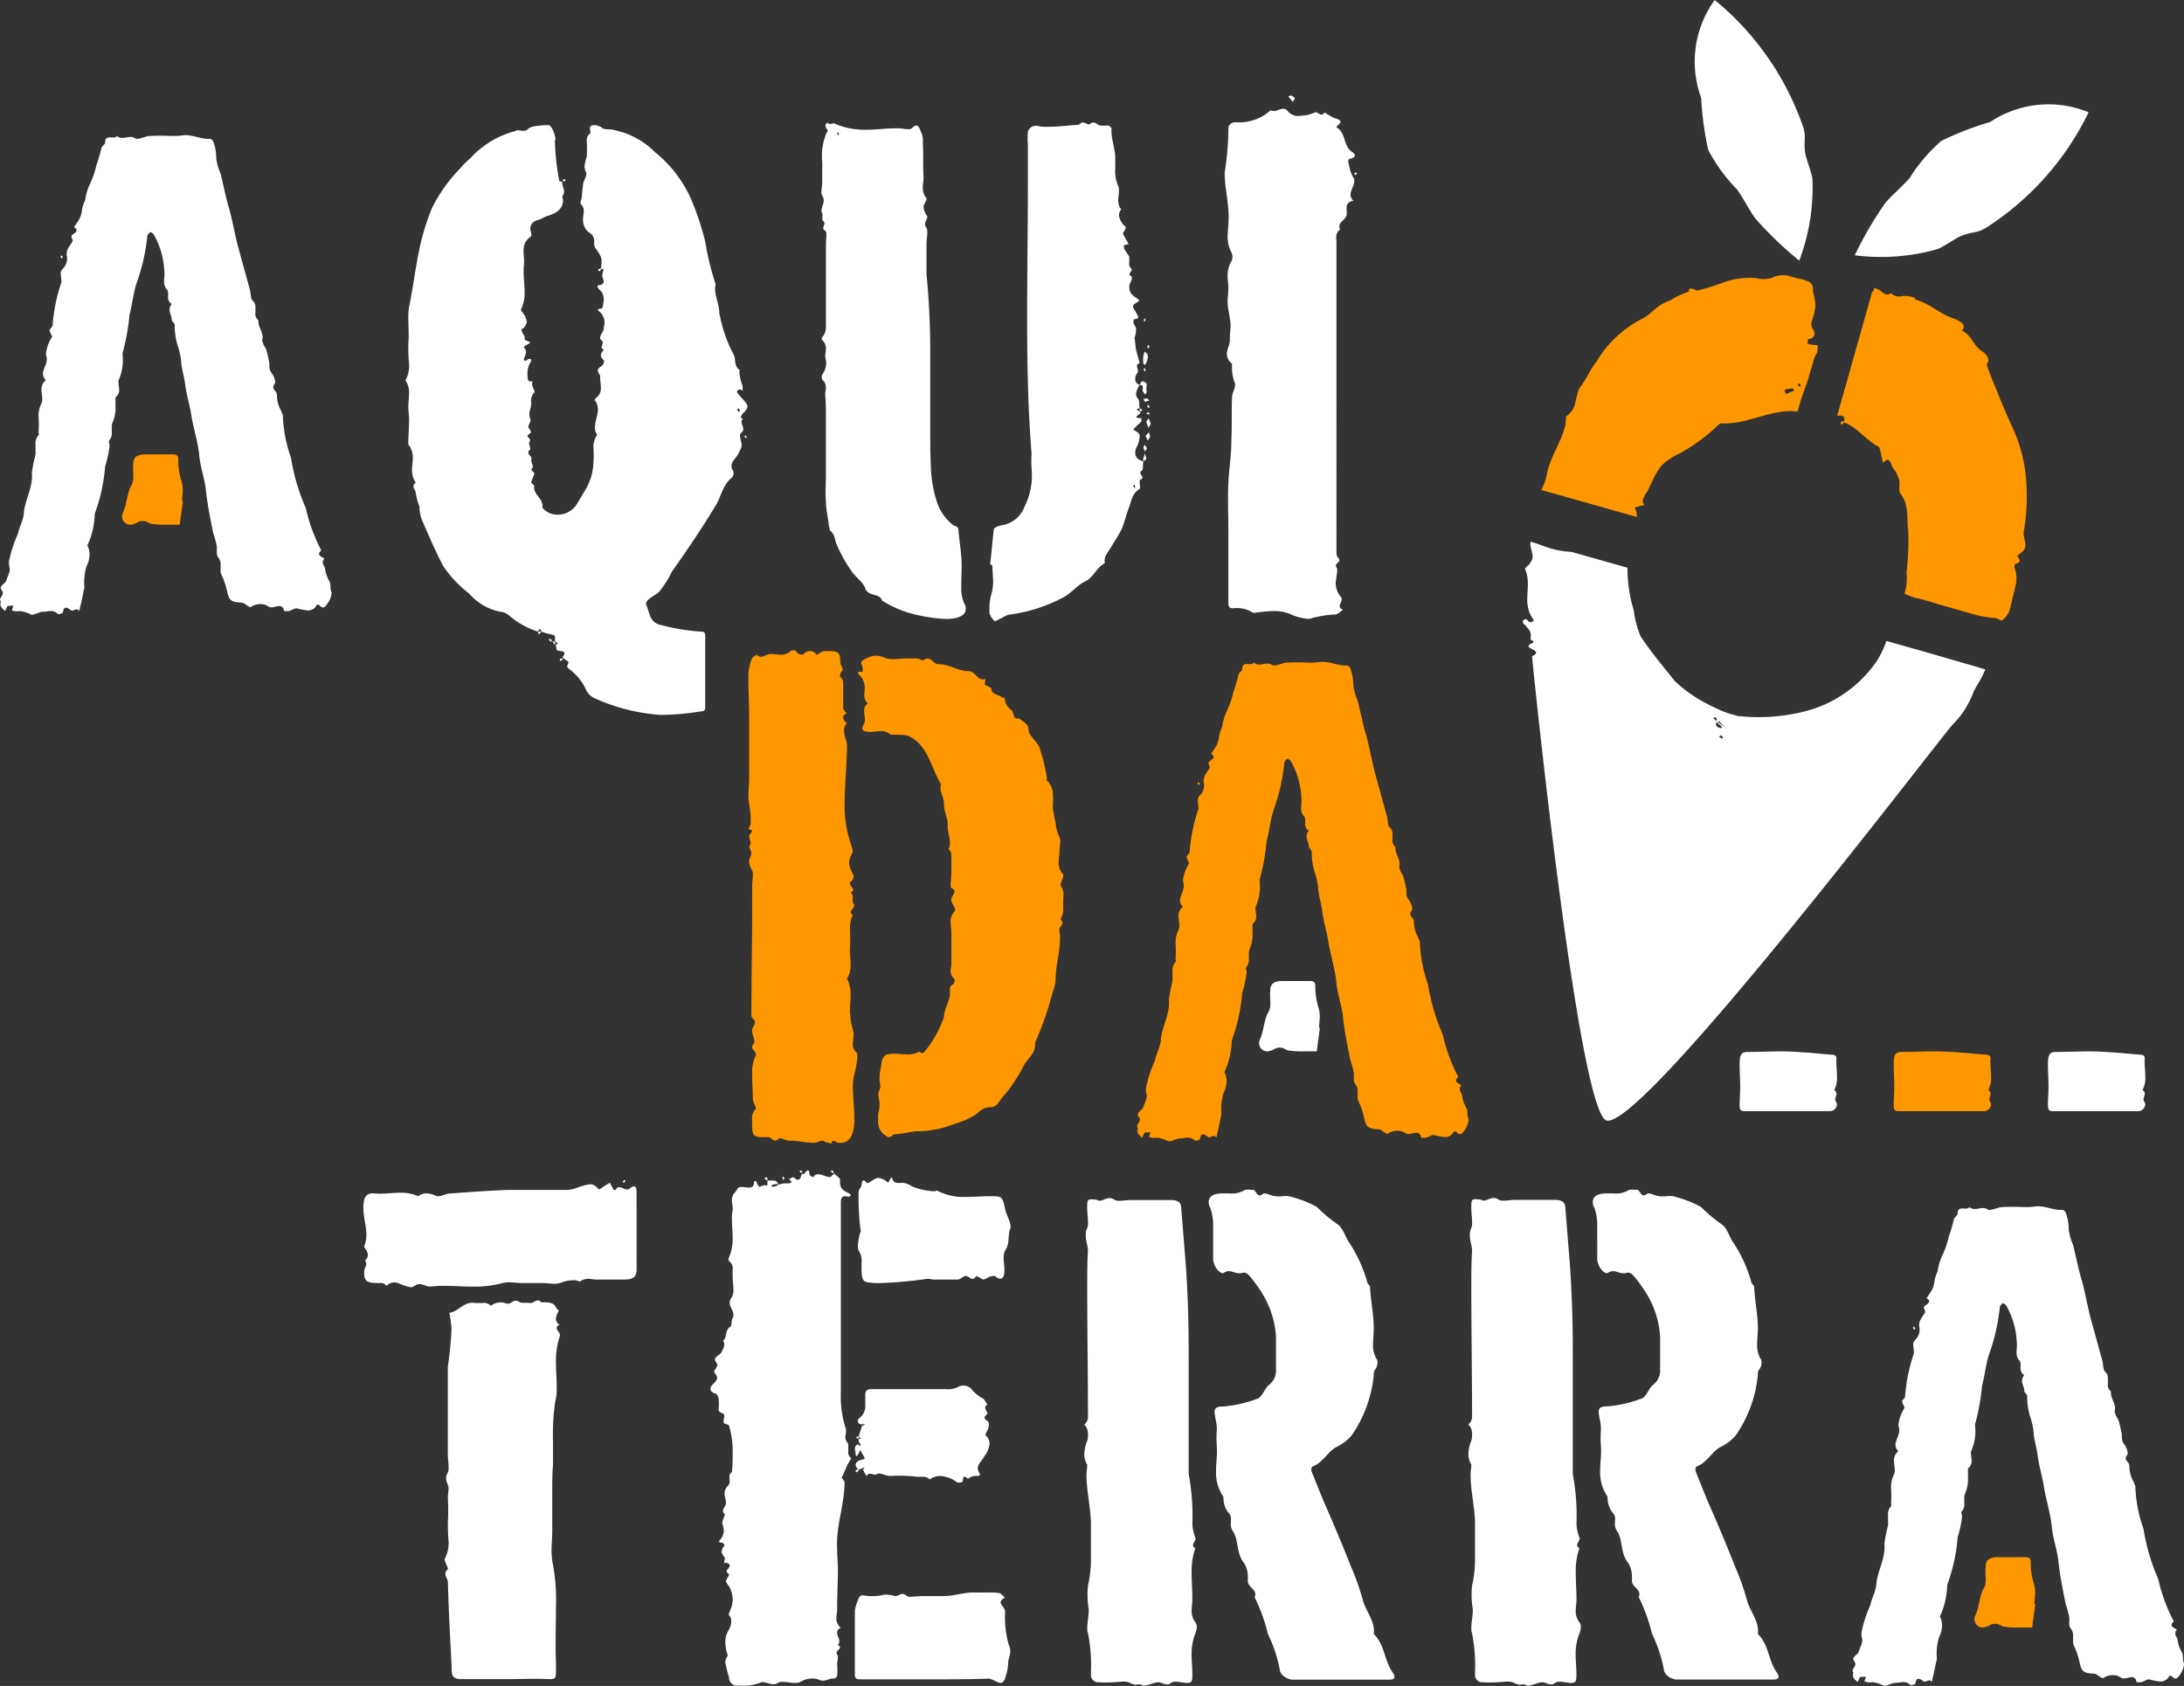 <svg xmlns="http://www.w3.org/2000/svg" width="103.632" height="80" viewBox="0 0 103.632 80">
  <rect x="0" y="0" width="103.632" height="80" fill="#333333" stroke="none"/>
  <g id="logo-aqui-da-terra-branco" transform="translate(-489.247 -176.596)">
    <path id="Caminho_1" data-name="Caminho 1" d="M1243.814,632.372a.341.341,0,0,1-.378.3h-3.995c-.162,0-.243-.027-.243-.27,0-.3.027-.594.027-.891,0-.324-.027-.675-.027-1.026,0-.459.054-.621.378-.621.54,0,1.053-.027,1.593-.027.4,0,.81.027,1.188.054.432.027.864.081,1.3.108a.173.173,0,0,1,.135.135c-.027.3.027.594.027.918a1.231,1.231,0,0,1-.135.621.2.2,0,0,1,.108.162c0,.135-.108.27-.027.378a.38.38,0,0,1,.054.162" transform="translate(-667.405 -403.351)" fill="#fff"/>
    <path id="Caminho_2" data-name="Caminho 2" d="M1310.267,632.372a.342.342,0,0,1-.378.3h-4c-.162,0-.243-.027-.243-.27,0-.3.027-.594.027-.891,0-.324-.027-.675-.027-1.026,0-.459.054-.621.378-.621.54,0,1.052-.027,1.593-.027.4,0,.81.027,1.188.054.432.027.864.081,1.3.108a.173.173,0,0,1,.135.135c-.027.3.027.594.027.918a1.235,1.235,0,0,1-.135.621.2.2,0,0,1,.108.162c0,.135-.108.27-.027.378a.386.386,0,0,1,.054.162" transform="translate(-726.542 -403.351)" fill="#ff9700"/>
    <path id="Caminho_3" data-name="Caminho 3" d="M1376.719,632.372a.342.342,0,0,1-.378.3h-3.995c-.162,0-.243-.027-.243-.27,0-.3.027-.594.027-.891,0-.324-.027-.675-.027-1.026,0-.459.054-.621.378-.621.54,0,1.053-.027,1.593-.027.4,0,.81.027,1.188.054.432.027.864.081,1.3.108a.173.173,0,0,1,.135.135c-.027.3.027.594.027.918a1.236,1.236,0,0,1-.135.621.194.194,0,0,1,.108.162c0,.135-.108.27-.027.378a.387.387,0,0,1,.054.162" transform="translate(-785.68 -403.351)" fill="#fff"/>
    <path id="Caminho_4" data-name="Caminho 4" d="M1343.3,849.557c0,.176-.035.386-.035.562h.035c-.035.386-.105.737-.141,1.124h-.632a4.027,4.027,0,0,1-.667-.035c-.141,0-.281-.141-.421-.141h-.07c-.176,0-.246.106-.386.141l-.141.035a.393.393,0,0,1-.386-.562c.21-.456.175-.913.421-1.334.14-.246.035-.632.07-.948,0-.351.14-.456.492-.492h1.4c.14,0,.246.035.246.211a3.388,3.388,0,0,0,.141,1.018,1.312,1.312,0,0,1,.07.421" transform="translate(-757.481 -597.419)" fill="#ff9700"/>
    <path id="Caminho_5" data-name="Caminho 5" d="M658.923,689.576c-.035.369-.211.436-.667.436h-1.229c-.141,0-.281-.034-.386-.034a.7.7,0,0,0-.421.134.542.542,0,0,0-.316-.067,1.462,1.462,0,0,0-.527.1,1.069,1.069,0,0,1-.316.067c-.211,0-.386-.034-.6-.034h-.983c-.176,0-.386-.034-.562-.034a1.132,1.132,0,0,0-.351.034,5.131,5.131,0,0,1-1.44.167c-.422,0-.843-.034-1.3-.034a4.692,4.692,0,0,0-.667.034h-.035c-.246,0-.457-.235-.737-.034-.071.034-.106.067-.176.067a2.522,2.522,0,0,1-.6-.2,1.58,1.58,0,0,0-.176-.034.577.577,0,0,0-.386.167.312.312,0,0,0-.316-.134c-.6,0-.737-.067-.737-.5-.035-.2.211-.369.035-.57a.34.34,0,0,0,.14-.268.519.519,0,0,0-.105-.268.25.25,0,0,1-.07-.134,1.458,1.458,0,0,0,.105-.537c0-.436-.141-.838-.141-1.274,0-.5.105-.738.527-.7s.808-.034,1.229-.034a1.9,1.9,0,0,1,.843.167.6.6,0,0,1,.386-.134.975.975,0,0,1,.422.1c.035,0,.07.034.14.034.176,0,.386-.134.6-.134.913-.067,1.826-.134,2.739-.168h2.844a2.083,2.083,0,0,0,.492-.134,3.028,3.028,0,0,1,.527-.134.439.439,0,0,1,.316.134c.07.067.105.167.246.034a3.687,3.687,0,0,1,.386-.235l.176.335h.105c.035-.1.105-.134.141-.134.176,0,.351.2.527.067a.309.309,0,0,1,.21-.1c.07,0,.105.1.105.268Zm-3.793,2.749c0,.1.211.235.141.4a3.592,3.592,0,0,0-.176,1.207c0,.4.035.8.035,1.173a2.4,2.4,0,0,1-.07.7,10.833,10.833,0,0,0-.105,1.844v1.173c-.035.4-.035.8-.035,1.207v1.877c0,.335-.035.7-.035,1.039a3.53,3.53,0,0,0,.07.6,9.378,9.378,0,0,1,.141,1.978c0,.905-.035,1.81,0,2.715v.335c0,.3,0,.4-.281.4-.7-.034-1.4,0-2.142,0H650.6c-.351,0-.456-.134-.456-.469v-.168c-.07-1.307-.141-2.648-.176-3.956,0-.2-.246-.369-.035-.6a.033.033,0,0,0,.035-.034c0-.134-.211-.4-.14-.5a1.629,1.629,0,0,0,.176-.771,9.615,9.615,0,0,1-.035-1.006,9.6,9.6,0,0,0,0-1.006A1.966,1.966,0,0,1,650,700v-.067c0-.235-.211-.4-.07-.7a.531.531,0,0,0,.07-.335c0-.2-.035-.4-.035-.6v-4.157a16.4,16.4,0,0,0,.176-1.844l-.07-.536-.035-.168c.456-.067.7-.57,1.229-.469h.351a.429.429,0,0,1,.386.134.852.852,0,0,1,.456-.168,1.066,1.066,0,0,1,.316.067h.035c.176,0,.281-.235.527-.1.105.1.351.034.527.067s.351-.268.527-.034h.105c.421,0,.527.067.632.3l.105.1a.968.968,0,0,0-.14.369.351.351,0,0,0,.176.3.172.172,0,0,0-.141.168m3.2-6.906-.07-.034.07-.1a.125.125,0,0,1,.07.034Z" transform="translate(-139.468 -452.698)" fill="#fff"/>
    <path id="Caminho_6" data-name="Caminho 6" d="M802.01,682.13c-.211,0-.246.1-.246.335v8.985a4.887,4.887,0,0,0,.246,1.743v.1c0,.1-.035.2-.035.268a.433.433,0,0,0,.105.268c.035.034.035.1.035.167v.235a.361.361,0,0,0,.141.335l-.176.3-.281.637c.105.1.14.168.14.2,0,1.073-.421,2.112-.351,3.185,0,.3.035.637.035.939,0,.6-.035,1.207-.035,1.81v.1c0,.134-.035.268-.035.4a.538.538,0,0,0,.211.469c-.14.067-.176.134-.176.235,0,.2.211.4.035.57.07.067.105.1.105.134,0,.1-.246.168-.141.335a.194.194,0,0,1,.035.134c0,.1-.035.235-.035.3a3.075,3.075,0,0,1,0,.57c0,.067-.14.168-.211.134-.211,0-.351.168-.632.067a.73.73,0,0,0-.316-.067,1.088,1.088,0,0,0-.6.168c-.281.134-.773-.1-1.054.034a.266.266,0,0,1-.211.067c-.246,0-.456-.167-.632-.067a2.325,2.325,0,0,1-.948.134h-.07a.39.39,0,0,1-.456-.4,5.128,5.128,0,0,1-.176-.7.523.523,0,0,1,.105-.3.243.243,0,0,0-.035-.168,2.464,2.464,0,0,1-.07-.5,1.107,1.107,0,0,1,.14-.536.812.812,0,0,0,.14-.436.359.359,0,0,0-.105-.3c-.035-.034.035-.168.07-.268a1.262,1.262,0,0,0,.105-.469,1.29,1.29,0,0,0-.105-.5c-.035-.134-.175-.235-.211-.369,0-.1.141-.235.141-.335-.035-.067-.211-.1-.035-.268.035-.067.07-.1.07-.134,0-.1-.105-.168-.281-.134.035-.1.07-.235.035-.268a.646.646,0,0,1-.141-.268.588.588,0,0,1,.141-.3s-.035-.1-.07-.1c-.07-.067-.281,0-.14-.168a.68.68,0,0,0,.175-.4,1.372,1.372,0,0,0-.07-.369v-.034c0-.134.14-.335.105-.436a.132.132,0,0,1-.07-.134c0-.134.14-.235.14-.4,0-.1-.07-.268-.07-.4a.519.519,0,0,1,.175-.4c.035-.067.07-.1.07-.168,0-.168-.07-.369.105-.469a7.547,7.547,0,0,0,.035-.872,4.273,4.273,0,0,0-.175-1.341c-.035-.067-.246-.067-.246-.134-.035-.134.07-.369,0-.4-.105-.1-.246-.067-.246-.235a2.736,2.736,0,0,0,0-.537c-.035-.067-.07-.2-.141-.2-.176-.067-.246-.134-.246-.235a.336.336,0,0,1,.141-.235c.14-.168.281-.268.07-.5,0-.034-.035-.034-.035-.067,0-.134.246-.268.105-.436-.035-.067-.07-.1-.07-.134,0-.168.246-.235.316-.369.07-.168.211-.335.07-.536.211-.168.07-.5.351-.671.07-.034.035-.3.105-.4a.351.351,0,0,0,.035-.168c0-.2-.175-.369-.175-.57a.434.434,0,0,1,.105-.268.638.638,0,0,0,.07-.369c0-.2-.035-.436-.035-.637v-.3a.389.389,0,0,0-.14-.369.152.152,0,0,1-.035-.2,2.228,2.228,0,0,0,.175-.939c0-.3-.035-.57-.035-.872a1.833,1.833,0,0,1,.035-.436v-.1c0-.134-.035-.235-.035-.369a.542.542,0,0,1,.14-.369c.105-.1.105-.268.316-.268l.351.034c.141,0,.246-.034.246-.3h.106a.66.66,0,0,0,.14.268.73.73,0,0,1,.211-.067c.07-.033.105,0,.176,0v-.235h.281c.105,0,.176.034.246.2-.035,0-.07-.067-.105-.034l-.211.034c0,.034,0,.1.035.1a.578.578,0,0,0,.281-.1.869.869,0,0,1,.316-.067c.246,0,.421,0,.175-.2l.211-.1c.106.1.176.134.211.134.141,0,.141-.2.211-.3a.034.034,0,0,0,.035.034c.105,0,.281-.436.316.034,0,.033.141.1.176.1a.268.268,0,0,1,.246-.134c.175,0,.351.134.527.134.07,0,.141-.1.211-.167.105.1.316.235.281.3v.134c0,.268.175.4.421.5.035,0,.07.067.106.1a.271.271,0,0,1-.141.067Zm-3.757-.905c0,.034.035.067.035.134h-.07c-.035-.033-.07-.067-.07-.1.035,0,.07-.034.105-.034m.772.134c0-.033-.035-.067-.035-.1a.116.116,0,0,1,.035-.067l.07.1Zm.878-.436c0,.034.035.067.035.1h-.07l-.07-.1c.035,0,.07-.034.105,0m1.475,0,.07.1h-.105c0-.034-.035-.067-.07-.1.035,0,.105-.034.105,0m1.264,12.907a.292.292,0,0,1-.035-.168l.105-.034-.105-.1.175-.536.035.034.07-.067c.035-.034,0-.034-.07,0,0-.034-.035,0-.035,0-.281,0-.211-.235-.175-.268a.751.751,0,0,0,.316-.7v-.436c0-.2.105-.268.246-.268h3.582a1.082,1.082,0,0,0,.632-.134.471.471,0,0,1,.211-.033.5.5,0,0,1,.421.235,2.531,2.531,0,0,0,.316.268c.07.067.14.067.211.134a1.857,1.857,0,0,1,.176.268c-.07.034-.105.067-.105.134,0,.134.175.268.07.335-.211.167-.035.235.07.335a.2.2,0,0,1,.035.134.7.7,0,0,1-.141.4c0,.034-.035.134,0,.134a.5.5,0,0,1,.176.369,1.173,1.173,0,0,1-.246.6c-.105.2-.316.369-.316.57a.434.434,0,0,0,.105.268c0,.034-.035.1-.07.1h-.105a.543.543,0,0,0-.386.134c-.106-.067-.141-.1-.176-.1-.105,0-.035.268-.14.268-.07,0-.14.034-.211,0a1.493,1.493,0,0,0-.773-.3.818.818,0,0,0-.527.167c-.176-.2-.421-.1-.632-.134a7.415,7.415,0,0,0-1.229-.033c-.211,0-.492-.168-.632-.1a.133.133,0,0,1-.106.034c-.14,0-.281-.134-.386.067a1.351,1.351,0,0,1-.176-.3l.07-.1c.035,0,0-.034-.07.034,0-.067-.035-.034-.035,0a1.727,1.727,0,0,1-.175.067c-.105-.1-.141-.168-.141-.235,0-.1.105-.2.281-.235.07-.034.211,0,.105-.168l-.176-.3-.07.168a.462.462,0,0,1-.105.134c0-.033-.035-.033-.035-.067v-.034c0-.1-.035-.168-.035-.268a.2.2,0,0,1,.176-.2.074.074,0,0,0,.07.067q.053,0,0-.1Zm7.093,9.588a.938.938,0,0,1,.07.3c0,.2-.105.4-.105.6a2.515,2.515,0,0,1-.175.771c-.07.1-.105.134-.176.134-.176,0-.386-.2-.6-.2-.948.034-1.861.034-2.774.034h-3.336c-.175,0-.211-.1-.211-.235v-3.017a1.71,1.71,0,0,1,.105-.4c.07-.134.07-.335.281-.335a2.572,2.572,0,0,0,.878,0,.718.718,0,0,1,.246-.033,1.553,1.553,0,0,1,.386.067h.035c.176,0,.281-.2.492-.034a.307.307,0,0,0,.246.067l.492-.033h1.053c.422,0,.843-.134,1.264-.168h.983a1.784,1.784,0,0,1,.422.034c.07.034.14.134.246.2-.141.067-.211.168-.211.235,0,.134.211.268.211.436a4.739,4.739,0,0,0,.175,1.576m-7.128-9.89v.134l-.141-.1Zm-.141,1.609c.035-.034.07-.034.141-.034v.067l-.105.067a.159.159,0,0,1-.035-.1m7.094-12.4c.07.335.316.67.246.939-.141.335,0,.67-.246,1.039a.772.772,0,0,0-.07.3c0,.2.035.4.035.6v.067c0,.168-.035.536-.421.268,0-.034-.035-.034-.07-.034a.686.686,0,0,0-.281.067c-.14.1-.246.134-.351.034l-.211-.1c-.07.1-.105.134-.176.134-.105,0-.211-.134-.316-.134-.14,0-.246.168-.386.168h-1.124c-.105,0-.211-.034-.316-.034a20.789,20.789,0,0,1-2.177.2h-.316c-.562-.034-.6-.067-.632-.57v-.4a.823.823,0,0,0-.14-.57.544.544,0,0,1-.035-.235,3.617,3.617,0,0,1,.105-.6c.07-.134,0-.2,0-.335a12.362,12.362,0,0,1-.07-1.609c0-.134.14-.235.14-.335.035-.235.07-.3.246-.1,0,0,.07.034.07,0,.176-.067.316-.235.492-.235a.851.851,0,0,1,.457.235l.07-.134a.466.466,0,0,1,.105-.134c.07.335.281.268.527.268a.925.925,0,0,1,.421.167,3.172,3.172,0,0,0,1.089.235c.035,0,.106-.067.106-.034a2.727,2.727,0,0,0,1.369.3c.351,0,.737-.034,1.124-.034.6,0,.6,0,.737.6" transform="translate(-272.618 -448.772)" fill="#fff"/>
    <path id="Caminho_7" data-name="Caminho 7" d="M961.778,709.411a.875.875,0,0,0,.176.536.38.38,0,0,1,.07.235.947.947,0,0,1-.07.3,2.591,2.591,0,0,0-.176,1.039c0,.3.035.57.035.872s0,.436-.246.436-.6-.134-.773,0a.233.233,0,0,1-.176.067c-.175,0-.281-.1-.421-.1-.246,0-.632.235-.772.134a.274.274,0,0,0-.176-.034.536.536,0,0,1-.386-.067.685.685,0,0,0-.281-.067c-.175,0-.351.033-.527.033a4.415,4.415,0,0,1-.667,0,.344.344,0,0,1-.386-.369v-.168a7.58,7.58,0,0,0-.14-1.777.625.625,0,0,1-.035-.268c0-.268.07-.57.07-.872a4.209,4.209,0,0,1-.035-1.14A5.51,5.51,0,0,0,957,706.9v-1.576c0-.8-.211-1.576-.211-2.38,0-.168.035-.3.035-.469a1.026,1.026,0,0,1-.14-.536,1.885,1.885,0,0,1,.14-.6.987.987,0,0,0,.035-.335.586.586,0,0,0-.175-.436.459.459,0,0,0,.175-.369c0-2.045-.035-4.09-.035-6.1,0-.6,0-1.207.035-1.777,0-.235-.105-.469-.105-.7a.889.889,0,0,1,.035-.3.637.637,0,0,0,.07-.369c0-.2-.035-.436-.035-.637,0-.335,0-.436.176-.436a1.274,1.274,0,0,1,.316.033.124.124,0,0,0,.07.034c.246,0,.421-.235.7-.067a.393.393,0,0,0,.281.067c.176,0,.351-.034.527-.034h1.9c.316,0,.492.1.492.4l.211,2.615c.106,1.442.141,2.85.141,4.291v5.7a10.725,10.725,0,0,1,.175,2.38,2.078,2.078,0,0,0,.141.637c.07.168-.281.335,0,.5a3.211,3.211,0,0,0-.176,1.14c0,.436.035.872.035,1.308,0,.168-.035.335-.035.537m9.622,3.118c0,.1-.07.134-.281.134h-4.53c-.281,0-.632-.235-.632-.5a6.776,6.776,0,0,0-.562-1.676,8.008,8.008,0,0,0-.632-1.743.194.194,0,0,0,.035-.134c0-.268-.386-.369-.351-.67v-.167a1.238,1.238,0,0,0-.176-.637c-.386-.469-.246-1.073-.527-1.508a.585.585,0,0,1-.105-.4c0-.168.035-.3-.07-.436a1.14,1.14,0,0,1-.281-.738v-.067a2.033,2.033,0,0,1-.351-1.24c0-.4.07-.771.035-1.173a5.146,5.146,0,0,1,0-.737,1.821,1.821,0,0,0-.035-.436,3.378,3.378,0,0,1-.07-.436c0-.2.105-.268.456-.268a6.021,6.021,0,0,0,1.58-.369c.211-.067.316-.436.527-.637a.86.86,0,0,0,.351-.771V696.37a4.437,4.437,0,0,0-.773-2.212,5.851,5.851,0,0,0-.421-.57c-.105-.134-.246-.3-.456-.2h-.105c-.246,0-.421-.2-.7-.034a.125.125,0,0,1-.07.034c-.175,0-.456-.369-.456-.67V691.14a2.522,2.522,0,0,0-.14-.872.434.434,0,0,1-.07-.268c0-.268.246-.4.632-.4h.351a1.194,1.194,0,0,0,.737-.168,1,1,0,0,1,.316,0c.246-.067.211.469.562.168h.07c.105,0,.351.134.527.134.246.034.492-.067.737.034a5.173,5.173,0,0,1,1.194.469,7.246,7.246,0,0,0,.948.8c.246.134.386.536.527.8a6.646,6.646,0,0,1,.913,1.945c0,.1.14.168.14.268.035.67.176,1.308.176,1.978,0,.235-.035.5-.035.771a1.276,1.276,0,0,0,.176.67c.035.034.035.1.035.168a.61.61,0,0,1-.07.268.359.359,0,0,0-.105.3,6.031,6.031,0,0,1-1.054,2.883,2.238,2.238,0,0,1-.7.536c-.422.2-.632.738-1.159.939-.035,0-.07.168-.035.235l.526,1.308c.457,1.039.913,2.112,1.334,3.185a12.06,12.06,0,0,1,.562,1.576c.14.57.6,1.006.527,1.643.527.5.492,1.274.913,1.844a.545.545,0,0,1,.07.168" transform="translate(-415.988 -456.373)" fill="#fff"/>
    <path id="Caminho_8" data-name="Caminho 8" d="M1127.347,709.411a.877.877,0,0,0,.176.536.378.378,0,0,1,.07.235.94.94,0,0,1-.07.3,2.6,2.6,0,0,0-.176,1.039c0,.3.035.57.035.872s0,.436-.246.436-.6-.134-.772,0a.234.234,0,0,1-.176.067c-.175,0-.281-.1-.422-.1-.246,0-.632.235-.772.134a.274.274,0,0,0-.176-.034.536.536,0,0,1-.386-.067.684.684,0,0,0-.281-.067c-.175,0-.351.033-.527.033a4.413,4.413,0,0,1-.667,0,.344.344,0,0,1-.386-.369v-.168a7.58,7.58,0,0,0-.14-1.777.624.624,0,0,1-.035-.268c0-.268.07-.57.07-.872a4.209,4.209,0,0,1-.035-1.14,5.516,5.516,0,0,0,.14-1.307v-1.576c0-.8-.211-1.576-.211-2.38,0-.168.035-.3.035-.469a1.026,1.026,0,0,1-.14-.536,1.887,1.887,0,0,1,.14-.6.985.985,0,0,0,.035-.335.585.585,0,0,0-.176-.436.458.458,0,0,0,.176-.369c0-2.045-.035-4.09-.035-6.1,0-.6,0-1.207.035-1.777,0-.235-.105-.469-.105-.7a.886.886,0,0,1,.035-.3.638.638,0,0,0,.07-.369c0-.2-.035-.436-.035-.637,0-.335,0-.436.176-.436a1.273,1.273,0,0,1,.316.033.125.125,0,0,0,.071.034c.246,0,.421-.235.7-.067a.393.393,0,0,0,.281.067c.176,0,.351-.034.527-.034h1.9c.316,0,.492.1.492.4l.21,2.615c.105,1.442.141,2.85.141,4.291v5.7a10.721,10.721,0,0,1,.176,2.38,2.084,2.084,0,0,0,.141.637c.07.168-.281.335,0,.5a3.218,3.218,0,0,0-.176,1.14c0,.436.035.872.035,1.308,0,.168-.035.335-.035.537m9.622,3.118c0,.1-.07.134-.281.134h-4.53c-.281,0-.632-.235-.632-.5a6.779,6.779,0,0,0-.562-1.676,8.033,8.033,0,0,0-.632-1.743.2.2,0,0,0,.035-.134c0-.268-.386-.369-.351-.67v-.167a1.241,1.241,0,0,0-.176-.637c-.386-.469-.246-1.073-.527-1.508a.584.584,0,0,1-.105-.4c0-.168.035-.3-.07-.436a1.14,1.14,0,0,1-.281-.738v-.067a2.032,2.032,0,0,1-.352-1.24c0-.4.07-.771.035-1.173a5.146,5.146,0,0,1,0-.737,1.821,1.821,0,0,0-.035-.436,3.4,3.4,0,0,1-.07-.436c0-.2.105-.268.457-.268a6.022,6.022,0,0,0,1.58-.369c.211-.067.316-.436.527-.637a.86.86,0,0,0,.351-.771V696.37a4.439,4.439,0,0,0-.772-2.212,5.847,5.847,0,0,0-.422-.57c-.1-.134-.246-.3-.456-.2h-.105c-.246,0-.422-.2-.7-.034a.124.124,0,0,1-.07.034c-.176,0-.457-.369-.457-.67V691.14a2.524,2.524,0,0,0-.14-.872.433.433,0,0,1-.071-.268c0-.268.246-.4.632-.4h.351a1.194,1.194,0,0,0,.737-.168,1,1,0,0,1,.316,0c.246-.067.211.469.562.168h.07c.105,0,.351.134.527.134.246.034.492-.067.738.034a5.18,5.18,0,0,1,1.194.469,7.275,7.275,0,0,0,.948.8c.246.134.386.536.527.8a6.624,6.624,0,0,1,.913,1.945c0,.1.141.168.141.268.035.67.175,1.308.175,1.978,0,.235-.035.5-.035.771a1.276,1.276,0,0,0,.175.67c.035.034.035.1.035.168a.612.612,0,0,1-.07.268.359.359,0,0,0-.105.3,6.031,6.031,0,0,1-1.054,2.883,2.232,2.232,0,0,1-.7.536c-.421.2-.632.738-1.159.939-.035,0-.07.168-.035.235l.527,1.308c.457,1.039.913,2.112,1.334,3.185a12.042,12.042,0,0,1,.562,1.576c.141.57.6,1.006.527,1.643.526.5.491,1.274.913,1.844a.549.549,0,0,1,.07.168" transform="translate(-563.333 -456.373)" fill="#fff"/>
    <path id="Caminho_9" data-name="Caminho 9" d="M1303.559,718.286a1.038,1.038,0,0,1-.211.5c-.07.1-.176.268-.351.067,0-.034-.14-.034-.14-.034a.439.439,0,0,1-.422.268,2.922,2.922,0,0,1-.526-.1c-.141,0-.246.1-.386.134h-.211c-.106-.5-.527-.033-.772-.235a.616.616,0,0,0-.351-.1.8.8,0,0,0-.456.134c-.035.034-.141-.034-.175-.067-.07-.034-.176-.134-.246-.134-.527-.034-.6-.1-.7-.5a3.4,3.4,0,0,0-.281-.838.547.547,0,0,1-.035-.235v-.2a.543.543,0,0,0-.105-.369c-.105-.1-.07-.335-.07-.5a4.729,4.729,0,0,0-.176-.67c-.14-.7-.281-1.375-.351-2.078-.07-.57-.281-1.107-.316-1.676-.07-.57-.246-1.14-.351-1.71-.07-.536-.246-1.039-.316-1.609-.035-.3-.141-.637-.176-.939a3.2,3.2,0,0,0-.176-.872,3.254,3.254,0,0,1-.14-.972c0-.1-.141-.168-.141-.268,0-.168-.105-.3-.105-.469a.434.434,0,0,1,.105-.268.366.366,0,0,1-.176-.335c0-.134.035-.268-.07-.369-.211-.268-.07-.536-.106-.8a3.862,3.862,0,0,0-.491-1.777.31.31,0,0,0-.176-.134c-.07.067-.14.134-.14.2a9.353,9.353,0,0,1-.492,2.179c-.176.5-.211,1.039-.351,1.542a10.477,10.477,0,0,1-.316,1.777c-.035.067,0,.2,0,.3a2.376,2.376,0,0,1-.176.972.29.29,0,0,0-.035.167l.035.335a.419.419,0,0,1-.176.369v.4a1.7,1.7,0,0,1-.14.8.628.628,0,0,0-.035.268v.167a.545.545,0,0,1-.141.436c0,.067.035.134.035.235a5.382,5.382,0,0,1-.21.972,8.311,8.311,0,0,1-.492,2.246,3.791,3.791,0,0,1-.351,1.509.891.891,0,0,1,.105.436,1.218,1.218,0,0,1-.14.536,2.683,2.683,0,0,0-.105,1.039c-.071.268-.106.536-.176.8-.035.1-.035.2-.07.3-.105-.2-.281.034-.386-.033-.211-.168-.351-.2-.386.1,0,.034-.21.1-.245.067a.463.463,0,0,0-.351-.134c-.105,0-.211.034-.351.034-.175,0-.421.168-.562.134a1.6,1.6,0,0,0-.527-.168.73.73,0,0,1-.386-.033,2.059,2.059,0,0,0,.07-.235c-.07.033-.176,0-.281.033a1.644,1.644,0,0,0-.105.235c-.07-.067-.175-.134-.211-.235-.035-.067,0-.168,0-.235a.1.1,0,0,1-.035-.067c0-.134.246-.268.07-.469a.12.12,0,0,1-.035-.1c0-.1.175-.2.246-.3.07-.235.211-.469.176-.637a.89.89,0,0,1-.035-.3,5.7,5.7,0,0,1,.421-1.307c.07-.335.246-.637.281-.939.035-.671.456-1.274.386-1.978a7.6,7.6,0,0,1,.175-.872v-.436a.582.582,0,0,1,.141-.47c.035-.033,0-.1,0-.134a5.619,5.619,0,0,0,0-.771,1.34,1.34,0,0,1,.105-.536.531.531,0,0,0,.07-.335c0-.1-.035-.235-.035-.369a.539.539,0,0,1,.21-.469.4.4,0,0,1-.14-.3c0-.235.211-.469.176-.771a1.388,1.388,0,0,1-.035-.167,1.849,1.849,0,0,1,.281-.8c.035-.067-.105-.2-.105-.335,0-.067.14-.134.14-.234a8.16,8.16,0,0,1,.422-2.045v-.034l-.035-.335a.3.3,0,0,1,.105-.268.675.675,0,0,0,.176-.637v-.067c0-.235.176-.4.281-.6v-.034c0-.1-.14-.2.035-.3.14-.1.246-.2.035-.335a4.884,4.884,0,0,0,.281-.436,1.623,1.623,0,0,0,.105-.436,1.822,1.822,0,0,1,.141-.4,2.582,2.582,0,0,1,.21-.737,3.985,3.985,0,0,0,.316-.905,7.6,7.6,0,0,0,.246-.838c.035-.1.176-.168.176-.268,0-.2.105-.235.21-.235.141,0,.281.034.351-.067.246.235.562-.067.843.1a.132.132,0,0,0,.105.034c.21,0,.421-.134.632-.134a9.6,9.6,0,0,1,.983,0,3.56,3.56,0,0,0,.6-.034c.457-.034.808.2,1.264.168a.267.267,0,0,1,.14.134,2.162,2.162,0,0,1,.141.8,2.92,2.92,0,0,0,.211.738c.141.57.246,1.14.421,1.71.141.536.246,1.106.387,1.676l.562,2.045c.07.2.035.469.14.57a.421.421,0,0,1,.14.335v.235a.388.388,0,0,0,.141.369v.067c0,.3.281.57.175.872a1.01,1.01,0,0,0,.176.4,4.411,4.411,0,0,1,.141.57c.07.2-.035.4.141.6.105.134.211.436.14.5-.035.067-.07.1-.07.167,0,.134.176.2.176.369v.1a1.508,1.508,0,0,0,.211.67c0,.067.07.134.07.2a6.592,6.592,0,0,0,.387,2.012,9.725,9.725,0,0,0,.7,2.38,8.2,8.2,0,0,0,.737,2.012c-.07.067-.105.1-.105.167,0,.134.281.2.246.235a.211.211,0,0,0-.07.167c0,.1.07.168.105.268a1.552,1.552,0,0,0,.176.57c.14.2.035.4.14.6ZM1290.742,702.4c0-.034-.035-.067-.035-.1s.035-.034.035-.067l.07.1Z" transform="translate(-710.68 -462.7)" fill="#fff"/>
    <path id="Caminho_10" data-name="Caminho 10" d="M816.881,475.611a.483.483,0,0,0,.211.436v.134c0,.5-.211.939-.211,1.408,0,.536.07,1.039.07,1.576,0,.637-.141,1.14-.667,1.14h-.07c-.14,0-.281-.235-.351.033l-.281-.067c-.07-.033-.105-.067-.14-.067-.14,0-.281.1-.386.1-.386,0-.772-.1-1.124-.1h-.07c-.175,0-.422-.168-.492-.1a.325.325,0,0,1-.175.1c-.106,0-.211-.168-.316-.168H812.7c-.562,0-.6-.067-.6-.67V479.2a.6.6,0,0,1,.176-.5v-.034c0-.1-.141-.3-.141-.436,0-.4-.035-.838-.035-1.24a1.8,1.8,0,0,1,.176-.838v-.067c0-.134-.316-.268-.105-.469a.2.2,0,0,0,.035-.134c0-.134-.105-.335-.105-.469v-.067c0-.168.281-.3.035-.536a.193.193,0,0,1-.07-.168c0-1.609.035-3.286.035-4.928V468.1c0-.168.035-.369.035-.57,0-.168-.176-.335-.176-.536v-.067c0-.1.105-.268.105-.369,0-.168-.176-.235-.035-.436v-.034c0-.1-.07-.235-.07-.335s.281-.3.035-.3c-.035,0-.07-.1-.035-.134.105-.1.07-.3.07-.469,0-.335-.105-.671-.105-1.006s.035-.57.035-.872v-2.883c0-.57-.035-1.14-.035-1.743v-.1a2.138,2.138,0,0,1,.175-.939c.035-.067.141-.1.211-.168a.31.31,0,0,0,.211.1c.14,0,.316-.134.457-.134s.281.033.421.033a.665.665,0,0,0,.527-.168c.035-.034.211-.067.246,0a.362.362,0,0,0,.351.168.382.382,0,0,1,.632,0c.106,0,.211-.168.386-.168h.141c.527,0,.6.067.6.536,0,.1.14.3.105.369-.07.134-.211.235-.035.4.07.067.07.235.07.335v.939a.352.352,0,0,0,.176.369c-.14.067-.176.134-.176.2a.34.34,0,0,0,.176.268.544.544,0,0,0-.14.369c0,.235.14.469.14.7,0,.872-.105,1.81-.105,2.682a5.449,5.449,0,0,0,.246,1.844l.105.335a.351.351,0,0,1,0,.268.926.926,0,0,0-.14.4.951.951,0,0,0,.07.335c.035.134.14.235.14.335a.341.341,0,0,1-.14.268.1.1,0,0,0-.035.067c0,.168.316.3.035.436a.286.286,0,0,1,.105.2c0,.134-.035.268.035.335a.1.1,0,0,1,.035.067c0,.168-.316.3-.07.469-.246.469-.07,1.006-.14,1.508v.168c0,.235.035.47.035.671a1.136,1.136,0,0,1-.176.67,1.546,1.546,0,0,1,.176.771c0,.268-.035.536-.035.8l.035.335c0,.235.14.5.14.771Zm9.938-5.733c0,.1-.141.2-.141.3s.035.268.035.4c0,.671-.211,1.308-.211,1.978a1.879,1.879,0,0,1-.141.6,15.225,15.225,0,0,1-.842,2.414c.07.5-.387.738-.562,1.14a7.472,7.472,0,0,1-.421.7c-.211.369-.562.7-.807,1.073a.462.462,0,0,1-.351.134c-.281,0-.457.168-.7.369a3.983,3.983,0,0,1-1.019.436,4.705,4.705,0,0,1-1.685.335c-.351,0-.7.134-1.089.134-.14,0-.211.268-.457.067a.754.754,0,0,1-.351-.637v-.369a1.738,1.738,0,0,0,.07-.5c0-.2-.105-.436-.035-.57a.76.76,0,0,0,.07-.268c0-.1-.035-.2-.035-.268v-.134a2.811,2.811,0,0,1,.07-.536c.07-.5.14-.6.667-.6.211,0,.386.034.6.034a1.154,1.154,0,0,0,.562-.134s.106.134.211.034a5.4,5.4,0,0,0,.948-1.676c0-.4.281-.738.281-1.106v-.2a.223.223,0,0,1,.14-.235.269.269,0,0,0,.07-.268.457.457,0,0,1-.176-.369c0-.134.035-.235.035-.369v-1.408c0-.2-.035-.369-.035-.57a.61.61,0,0,1,.176-.469.12.12,0,0,0,.035-.1c0-.134-.176-.3-.176-.469v-.034c0-.168.316-.369.035-.5-.07-.034-.07-.1-.07-.2l.035-.469v-.8c0-.168,0-.3-.14-.4a.48.48,0,0,0,.07-.3c0-.268-.105-.5-.105-.771v-.1c0-.335-.175-.6-.175-.939v-.067c0-.3-.246-.57-.141-.905-.457-.738-.6-1.743-1.4-2.213-.175-.1-.175-.134-.983-.134a.677.677,0,0,0-.492-.168c-.14,0-.316.034-.457.034-.456,0-.456-.134-.316-.4a.291.291,0,0,0,.035-.168c0-.134-.035-.268-.035-.436a.366.366,0,0,1,.176-.335c-.316-.3-.07-.67-.176-.972a.78.78,0,0,0-.176-.335c-.141-.134-.211-.235.105-.2v-.168a.643.643,0,0,0-.07-.235c0-.134.105-.168.316-.268a.952.952,0,0,1,.386-.1,1.1,1.1,0,0,1,.421.1,1.079,1.079,0,0,0,.351.067c.211,0,.421-.034.632-.034h.386a.657.657,0,0,1,.421.1.478.478,0,0,1,.246-.1c.175,0,.316.268.491.268.527,0,.948.335,1.44.335.351,0,.422.5.808.369l-.035.235c0,.1.316.134.316.235,0,.268.351.268.492.4.035.034.141,0,.141.034a.688.688,0,0,0,.316.57c.14.1.035.469.386.4.141.168.422.235.422.5a.6.6,0,0,0,.07.235c.14.268.421.436.492.771a7.584,7.584,0,0,1,.316,1.341c0,.034-.035.067,0,.1.386.369.281.838.281,1.307a6.634,6.634,0,0,0,.141.738,1.577,1.577,0,0,0,.175.637.476.476,0,0,1,.035.235c0,.134-.035.268-.035.4,0,.168-.035.335-.035.5a.773.773,0,0,0,.176.6.12.12,0,0,1,.035.1c0,.134-.176.4-.105.5.175.235.105.469.105.7v.3a.881.881,0,0,1-.07.436c-.105.168.035.2.035.3" transform="translate(-287.165 -249.48)" fill="#ff9700"/>
    <path id="Caminho_11" data-name="Caminho 11" d="M995.147,483.583a1.037,1.037,0,0,1-.211.5c-.07.1-.175.268-.351.067,0-.034-.14-.034-.14-.034a.439.439,0,0,1-.422.268,2.906,2.906,0,0,1-.526-.1c-.141,0-.246.1-.386.134H992.9c-.105-.5-.527-.034-.772-.235a.614.614,0,0,0-.351-.1.8.8,0,0,0-.456.134c-.035.033-.141-.034-.176-.067-.07-.034-.175-.134-.246-.134-.527-.033-.6-.1-.7-.5a3.393,3.393,0,0,0-.281-.838.55.55,0,0,1-.035-.235v-.2a.542.542,0,0,0-.106-.369c-.105-.1-.07-.335-.07-.5a4.7,4.7,0,0,0-.176-.671c-.14-.7-.281-1.374-.351-2.078-.07-.57-.281-1.106-.316-1.676-.07-.57-.246-1.14-.351-1.71-.07-.536-.246-1.039-.316-1.609-.035-.3-.141-.637-.176-.939a3.216,3.216,0,0,0-.176-.872,3.255,3.255,0,0,1-.14-.972c0-.1-.14-.168-.14-.268,0-.167-.105-.3-.105-.469a.434.434,0,0,1,.105-.268.366.366,0,0,1-.176-.335c0-.134.035-.268-.07-.369-.211-.268-.07-.536-.105-.8a3.863,3.863,0,0,0-.492-1.777.31.31,0,0,0-.176-.134c-.07.067-.14.134-.14.2a9.333,9.333,0,0,1-.492,2.179c-.175.5-.211,1.039-.351,1.542a10.487,10.487,0,0,1-.316,1.777c-.035.067,0,.2,0,.3a2.379,2.379,0,0,1-.176.972.29.29,0,0,0-.035.168l.035.335a.42.42,0,0,1-.176.369v.4a1.7,1.7,0,0,1-.14.8.626.626,0,0,0-.035.268v.168a.545.545,0,0,1-.141.436c0,.067.035.134.035.235a5.381,5.381,0,0,1-.211.972,8.313,8.313,0,0,1-.492,2.246,3.79,3.79,0,0,1-.351,1.509.892.892,0,0,1,.106.436,1.223,1.223,0,0,1-.14.536,2.686,2.686,0,0,0-.106,1.039c-.07.268-.105.536-.175.8-.035.1-.035.2-.07.3-.105-.2-.281.034-.386-.034-.211-.168-.351-.2-.386.1,0,.033-.211.1-.246.067a.462.462,0,0,0-.351-.134c-.105,0-.211.034-.351.034-.175,0-.422.168-.562.134a1.6,1.6,0,0,0-.527-.168.727.727,0,0,1-.386-.034,1.982,1.982,0,0,0,.07-.235c-.07.034-.176,0-.281.034a1.6,1.6,0,0,0-.106.235c-.07-.067-.175-.134-.211-.235-.035-.067,0-.168,0-.235a.1.1,0,0,1-.035-.067c0-.134.246-.268.07-.469a.119.119,0,0,1-.035-.1c0-.1.175-.2.246-.3.07-.235.211-.469.175-.637a.887.887,0,0,1-.035-.3,5.7,5.7,0,0,1,.422-1.307c.07-.335.246-.637.281-.939.035-.67.457-1.274.386-1.978a7.65,7.65,0,0,1,.175-.872v-.436a.581.581,0,0,1,.141-.469c.035-.034,0-.1,0-.134a5.677,5.677,0,0,0,0-.771,1.336,1.336,0,0,1,.105-.536.531.531,0,0,0,.07-.335c0-.1-.035-.235-.035-.369a.538.538,0,0,1,.21-.469.4.4,0,0,1-.14-.3c0-.235.211-.469.176-.771a1.386,1.386,0,0,1-.035-.168,1.851,1.851,0,0,1,.281-.8c.035-.067-.105-.2-.105-.335,0-.067.141-.134.141-.235a8.169,8.169,0,0,1,.421-2.045v-.034l-.035-.335a.3.3,0,0,1,.106-.268.675.675,0,0,0,.175-.637v-.067c0-.235.176-.4.281-.6v-.033c0-.1-.14-.2.035-.3.14-.1.246-.2.035-.335a4.939,4.939,0,0,0,.281-.436,1.585,1.585,0,0,0,.105-.436,1.826,1.826,0,0,1,.141-.4,2.582,2.582,0,0,1,.211-.738,3.98,3.98,0,0,0,.316-.905,7.6,7.6,0,0,0,.246-.838c.035-.1.176-.168.176-.268,0-.2.105-.235.211-.235.141,0,.281.034.351-.067.246.235.562-.067.843.1a.133.133,0,0,0,.105.034c.211,0,.421-.134.632-.134a9.622,9.622,0,0,1,.983,0,3.569,3.569,0,0,0,.6-.034c.456-.033.808.2,1.264.168a.267.267,0,0,1,.14.134,2.157,2.157,0,0,1,.141.8,2.907,2.907,0,0,0,.211.738c.14.57.246,1.14.421,1.71.141.536.246,1.106.387,1.676l.562,2.045c.07.2.035.469.14.57a.42.42,0,0,1,.14.335v.235a.389.389,0,0,0,.141.369v.067c0,.3.281.57.175.872a1.009,1.009,0,0,0,.176.4,4.378,4.378,0,0,1,.14.57c.07.2-.035.4.14.6.106.134.211.436.141.5-.035.067-.07.1-.07.168,0,.134.176.2.176.369v.1a1.506,1.506,0,0,0,.211.67c0,.067.07.134.07.2a6.6,6.6,0,0,0,.386,2.011,9.736,9.736,0,0,0,.7,2.38,8.164,8.164,0,0,0,.737,2.011c-.07.067-.106.1-.106.168,0,.134.281.2.246.235a.211.211,0,0,0-.07.168c0,.1.07.168.105.268a1.553,1.553,0,0,0,.176.57c.14.2.035.4.14.6Zm-12.817-15.891c0-.034-.035-.067-.035-.1s.035-.034.035-.067l.07.1Z" transform="translate(-436.215 -253.831)" fill="#ff9700"/>
    <path id="Caminho_12" data-name="Caminho 12" d="M1034.89,601.177c0,.175-.035.386-.035.562h.035c-.035.386-.105.737-.14,1.124h-.632a4.011,4.011,0,0,1-.667-.035c-.141,0-.281-.14-.421-.14h-.071c-.176,0-.246.105-.386.14l-.141.035a.393.393,0,0,1-.386-.562c.21-.457.175-.913.421-1.334.14-.246.035-.632.07-.948,0-.351.14-.457.492-.492h1.4c.14,0,.246.035.246.211a3.391,3.391,0,0,0,.141,1.018,1.312,1.312,0,0,1,.07.421" transform="translate(-483.017 -376.379)" fill="#fff"/>
    <path id="Caminho_13" data-name="Caminho 13" d="M504.979,256.544a1.035,1.035,0,0,1-.211.5c-.07.1-.176.268-.351.067,0-.034-.14-.034-.14-.034a.438.438,0,0,1-.421.268,2.91,2.91,0,0,1-.527-.1c-.14,0-.246.1-.386.134h-.211c-.105-.5-.527-.034-.773-.235a.613.613,0,0,0-.351-.1.8.8,0,0,0-.456.134c-.035.034-.14-.034-.176-.067-.07-.034-.176-.134-.246-.134-.527-.033-.6-.1-.7-.5a3.385,3.385,0,0,0-.281-.838.546.546,0,0,1-.035-.235v-.2a.543.543,0,0,0-.105-.369c-.105-.1-.07-.335-.07-.5a4.71,4.71,0,0,0-.176-.67c-.141-.7-.281-1.374-.351-2.078-.07-.57-.281-1.106-.316-1.676-.07-.57-.246-1.14-.351-1.71-.07-.537-.246-1.039-.316-1.609-.035-.3-.141-.637-.176-.939a3.223,3.223,0,0,0-.176-.872,3.249,3.249,0,0,1-.14-.972c0-.1-.141-.168-.141-.268,0-.168-.105-.3-.105-.469a.433.433,0,0,1,.105-.268.366.366,0,0,1-.176-.335c0-.134.035-.268-.07-.369-.211-.268-.07-.536-.105-.8a3.861,3.861,0,0,0-.492-1.777.309.309,0,0,0-.176-.134c-.07.067-.141.134-.141.2a9.338,9.338,0,0,1-.492,2.179c-.176.5-.211,1.039-.351,1.542a10.483,10.483,0,0,1-.316,1.777c-.035.067,0,.2,0,.3a2.378,2.378,0,0,1-.175.972.29.29,0,0,0-.035.168l.035.335a.419.419,0,0,1-.176.369v.4a1.7,1.7,0,0,1-.14.8.625.625,0,0,0-.035.268v.168a.546.546,0,0,1-.14.436c0,.067.035.134.035.235a5.369,5.369,0,0,1-.211.972,8.306,8.306,0,0,1-.492,2.246,3.8,3.8,0,0,1-.351,1.509.9.9,0,0,1,.105.436,1.219,1.219,0,0,1-.14.536,2.689,2.689,0,0,0-.105,1.039c-.07.268-.105.536-.176.8-.035.1-.035.2-.07.3-.105-.2-.281.034-.386-.034-.211-.168-.351-.2-.386.1,0,.034-.211.1-.246.067a.462.462,0,0,0-.351-.134c-.105,0-.211.034-.351.034-.176,0-.421.168-.562.134a1.6,1.6,0,0,0-.527-.168.727.727,0,0,1-.386-.034,2.084,2.084,0,0,0,.07-.235c-.07.034-.176,0-.281.034a1.6,1.6,0,0,0-.105.235c-.07-.067-.176-.134-.211-.235-.035-.067,0-.168,0-.235a.1.1,0,0,1-.035-.067c0-.134.246-.268.07-.469a.12.12,0,0,1-.035-.1c0-.1.176-.2.246-.3.07-.235.211-.469.176-.637a.891.891,0,0,1-.035-.3,5.713,5.713,0,0,1,.421-1.307c.07-.335.246-.637.281-.939.035-.67.456-1.274.386-1.978a7.706,7.706,0,0,1,.176-.872V249.5a.582.582,0,0,1,.14-.469c.035-.034,0-.1,0-.134a5.645,5.645,0,0,0,0-.771,1.334,1.334,0,0,1,.105-.536.53.53,0,0,0,.07-.335c0-.1-.035-.235-.035-.369a.539.539,0,0,1,.211-.469.4.4,0,0,1-.14-.3c0-.235.211-.469.176-.771a1.387,1.387,0,0,1-.035-.168,1.848,1.848,0,0,1,.281-.8c.035-.067-.105-.2-.105-.335,0-.067.14-.134.14-.235a8.166,8.166,0,0,1,.421-2.045v-.034l-.035-.335a.3.3,0,0,1,.105-.268.675.675,0,0,0,.176-.637v-.067c0-.235.175-.4.281-.6v-.033c0-.1-.14-.2.035-.3.14-.1.246-.2.035-.335a4.961,4.961,0,0,0,.281-.436,1.608,1.608,0,0,0,.105-.436,1.818,1.818,0,0,1,.141-.4,2.569,2.569,0,0,1,.211-.738,3.983,3.983,0,0,0,.316-.905,7.525,7.525,0,0,0,.246-.838c.035-.1.176-.168.176-.268,0-.2.105-.235.211-.235.14,0,.281.033.351-.067.246.235.562-.067.843.1a.133.133,0,0,0,.105.034c.211,0,.421-.134.632-.134a9.6,9.6,0,0,1,.983,0,3.562,3.562,0,0,0,.6-.034c.457-.033.808.2,1.264.168a.268.268,0,0,1,.141.134,2.163,2.163,0,0,1,.141.8,2.923,2.923,0,0,0,.211.738c.141.57.246,1.14.421,1.71.141.536.246,1.106.386,1.676l.562,2.045c.07.2.035.469.14.57a.42.42,0,0,1,.14.335v.235a.389.389,0,0,0,.141.369v.067c0,.3.281.57.175.872a1.008,1.008,0,0,0,.176.4,4.424,4.424,0,0,1,.141.57c.07.2-.035.4.14.6.105.134.211.436.141.5-.035.067-.07.1-.07.168,0,.134.176.2.176.369v.1a1.51,1.51,0,0,0,.211.67c0,.067.07.134.07.2a6.6,6.6,0,0,0,.386,2.011,9.747,9.747,0,0,0,.7,2.38,8.18,8.18,0,0,0,.737,2.011c-.07.067-.105.1-.105.168,0,.134.281.2.246.235a.211.211,0,0,0-.07.168c0,.1.07.168.105.268a1.557,1.557,0,0,0,.176.57c.141.2.035.4.141.6Zm-12.817-15.891c0-.033-.035-.067-.035-.1s.035-.033.035-.067l.07.1Z" transform="translate(0 -51.783)" fill="#fff"/>
    <path id="Caminho_14" data-name="Caminho 14" d="M680.01,244.561c0,.168.211.369-.035.536a.2.2,0,0,0-.035.134c0,.168.141.4.035.6a1.784,1.784,0,0,1-.246.436c-.176.2-.281.4-.106.637a.33.33,0,0,1-.07.3c-.421.335-.492.838-.737,1.274-.667,1.106-1.37,2.146-2.107,3.185a4.911,4.911,0,0,1-.562.905.7.7,0,0,1-.246.2c-.176.134-.527.3-.386.536.14.335.14.8.7.905a10.5,10.5,0,0,0,1.791.3c.246,0,.281.033.281.235v3.319c0,.134,0,.235-.211.235a12.087,12.087,0,0,1-1.9.168,9.092,9.092,0,0,1-3.09-.771.814.814,0,0,1-.457-.436,2.578,2.578,0,0,0-.843-1.006c-.035-.034-.07-.134-.035-.134.07-.167.07-.167-.035-.235l-.211-.134a.506.506,0,0,0,.105-.2c0-.1-.105-.1-.316-.134-.07,0-.07-.168-.105-.268l.105-.067-.105-.1a.033.033,0,0,1-.035-.034c0-.134.07-.268-.175-.3a2.366,2.366,0,0,1-.457-.134l-.07-.134a.467.467,0,0,0-.105.134,3.961,3.961,0,0,1-1.335-.738.705.705,0,0,0-.421-.2,2.636,2.636,0,0,1-1.51-.872,5.568,5.568,0,0,1-1.229-1.307c-.386-.738-.7-1.475-1.018-2.213a1.816,1.816,0,0,1-.105-.6,3.413,3.413,0,0,1-.176-.637c0-.168-.246-.335,0-.5a1.035,1.035,0,0,1-.176-.637c0-.168.035-.335.035-.5a1.036,1.036,0,0,0-.176-.637c-.035,0-.035-.034-.035-.1,0-.369.035-.738.035-1.14,0-.168-.035-.369-.035-.6,0-.2.035-.436.035-.67a.97.97,0,0,0-.175-.57,1.355,1.355,0,0,0,.175-.738,9.628,9.628,0,0,1-.035-1.006c.035-.4,0-.771,0-1.174a3.1,3.1,0,0,1,.035-.57c.176-.838.281-1.71.456-2.581a11.273,11.273,0,0,1,.632-2.112,7.438,7.438,0,0,1,1.37-1.911c.141-.2.386-.369.562-.57a4.416,4.416,0,0,1,2.037-1.173.132.132,0,0,1,.105-.034c.176,0,.316.1.492-.067.14-.134.421-.134.667-.168.141,0,.316-.034.386.034a1.146,1.146,0,0,1,.211.469.273.273,0,0,1,0,.235,11.858,11.858,0,0,0,.211,1.911l.141.034c-.035.235.211.436,0,.67,0,.067.035.134.035.2,0,.4-.281.6-.7.737-.176.034-.316.168-.492.2-.281.1-.386.235-.351.5.035.1.07.268,0,.3-.527.369-.246.905-.316,1.374-.035.436.035.838.035,1.274a1.671,1.671,0,0,1-.175.8c0,.067.105.168.141.235a.8.8,0,0,1,.14.369.681.681,0,0,1-.176.3c-.07,0-.07.034-.07.1,0,.1.176.235.14.4-.035.034.176.1.281.168l-.281.168a.1.1,0,0,0-.035.067.285.285,0,0,1,.105.2c0,.134-.105.268-.105.4l.105.033c.14-.168.316-.1.211.067a1.009,1.009,0,0,0-.14.637v.067c0,.134.035.235.246.2,0,.034-.035.067-.035.1,0,.2.176.369.105.436a.567.567,0,0,0-.14.5c0,.268-.175.469-.035.771v.034c0,.1-.105.235-.105.335.035.1.211.235.07.3-.07.067-.106.067-.106.1,0,.1.176.168.106.268,0,.034-.035.034-.035.067,0,.134.105.3.035.335-.07.067-.07.1-.07.134,0,.134.211.2.14.335v.034c0,.1.105.3.07.335-.176.168.105.2.07.3-.035.134-.105.268-.14.4,0,.067.14.134.14.168-.07.436.456.6.386,1.039a.9.9,0,0,0,.738.335,1.056,1.056,0,0,0,.878-.469l.422-.7a2.715,2.715,0,0,0,.386-1.274,5.165,5.165,0,0,0,0-.738,1,1,0,0,1,.176-.6.654.654,0,0,1-.105-.369c0-.268.14-.57.14-.838a.714.714,0,0,0-.14-.436c-.035,0,0-.067.035-.1a.547.547,0,0,0,.246-.5c0-.168-.035-.335-.035-.5.035-.1-.141-.235-.106-.335,0-.1.176-.168.246-.268.035-.067.07-.2.035-.2-.105-.1-.14-.168-.14-.235,0-.1.07-.168.14-.268-.07-.034-.105-.067-.105-.1,0-.1.141-.268-.035-.369a.12.12,0,0,1-.035-.1c0-.134.175-.3.175-.436,0-.1.035-.2.035-.268a.7.7,0,0,0-.246-.536c-.211-.168.105-.1.14-.168a1.62,1.62,0,0,0,.07-.436.58.58,0,0,0-.211-.436c-.176-.2-.07-.2.105-.235.035,0,.105-.1.105-.134,0-.1-.07-.2-.07-.3a.609.609,0,0,1,.07-.268c0-.034-.105-.034-.14-.067a1.58,1.58,0,0,0,.035-.369c0-.168-.07-.268-.246-.536a.427.427,0,0,1-.105-.335v-.034a.45.45,0,0,0-.246-.436.736.736,0,0,1-.281-.637c0-.134.035-.268.035-.369a.421.421,0,0,0-.141-.335c-.035-.033,0-.168.035-.268l.07-.67c.035-.2.211-.436.14-.57a1.006,1.006,0,0,1-.07-.268,2.251,2.251,0,0,1,.105-.469,6.147,6.147,0,0,0,0-.8.434.434,0,0,1,.105-.268c.035,0,.07-.067.07-.1,0-.134-.106-.3.14-.335h.07a.639.639,0,0,1,.351.134c.141.1.386.034.562.1a3.773,3.773,0,0,1,1.931,1.039A5.95,5.95,0,0,1,677.622,234a13.574,13.574,0,0,1,.667,2.012,12.96,12.96,0,0,0,.492,2.011c-.105.469.176.905.176,1.375a6.708,6.708,0,0,0,.667,1.944c.141.235,0,.57.316.771l-.035.034a2.219,2.219,0,0,0,.141.67c.035.1,0,.2.035.268a.61.61,0,0,0-.176-.067c-.035,0-.14.1-.105.134a1.85,1.85,0,0,0,.246.3c.14.168.246.268.246.369s-.07.2-.246.369c-.07.134-.105.168.035.235a.132.132,0,0,0-.07.134m-9.657,9.957h.176l-.141.134Zm.6.335c.035.034.035.1.07.134h-.07l-.105-.1a.365.365,0,0,0,.105-.034m.211.134v.168l-.14-.168Zm.211.838a.219.219,0,0,1,.141-.034v.067c-.035,0-.07.033-.105.067a.327.327,0,0,0-.035-.1m.211-22.663c-.035,0-.035-.034-.07-.067l.105-.067c0,.034.035.034.035.067Zm1.615,4.157.141-.034v.067c-.035.033-.07.067-.105.067,0-.034-.035-.067-.035-.1m6.742,6.705-.07-.1c-.035.033-.07.033-.07.067l.07.1Zm.246,1.173.07.1a.125.125,0,0,1-.07.033l-.035-.1Z" transform="translate(-155.578 -47.946)" fill="#fff"/>
    <path id="Caminho_15" data-name="Caminho 15" d="M850.132,252.161a.434.434,0,0,1,.07.268c0,.3-.351.469-.948.469a7.793,7.793,0,0,1-1.545-.235,5.157,5.157,0,0,1-1.475-.637c-.105-.369-.667-.168-.808-.6-.105-.3-.492-.536-.667-.838a6.536,6.536,0,0,1-.7-1.274c-.07-.2-.07-.4-.246-.57-.07-.034-.07-.168-.105-.268-.035-.4-.14-.771-.14-1.173-.035-.436,0-.838,0-1.274v-2.615c0-.4,0-.8-.035-1.173,0-.1.035-.2.035-.335a.468.468,0,0,0-.14-.335c-.07-.034-.07-.235-.035-.268a.92.92,0,0,0,.141-.838c0-.134.035-.268.035-.4a.518.518,0,0,0-.176-.4c-.035,0-.035-.1,0-.134a.734.734,0,0,0,.176-.5v-3.956c0-.2.07-.536-.035-.6-.246-.134.105-.335-.105-.469-.07-.033,0-.268-.035-.369a.12.12,0,0,1-.035-.1c0-.235.176-.4.07-.67a.349.349,0,0,1-.07-.268c0-.168.035-.3.035-.469v-.905a2.825,2.825,0,0,1,.211-1.408c.035-.034.07-.134.035-.134-.105-.134-.14-.235,0-.335.105.134.281,0,.316.034a3.629,3.629,0,0,0,1.545.3c.456,0,.913-.067,1.4-.067a1.792,1.792,0,0,1,.421.033c.105,0,.246.034.316-.033.106-.1.176-.134.211-.134.141,0,.176.2.246.335a.88.88,0,0,1,.07.436c.035.536,0,1.106.035,1.643v.067c0,.168-.035.3-.035.469a.736.736,0,0,0,.176.5v.033c0,.1-.14.268-.14.369a.8.8,0,0,0,.14.4.12.12,0,0,1,.035.1c0,.134-.211.3-.035.5a.626.626,0,0,1,.035.268c0,.168-.035.335-.035.5v1.442a37.454,37.454,0,0,1,.176,3.989v2.95c0,.771,0,1.542.035,2.313a5.96,5.96,0,0,0,.281,1.542,2.311,2.311,0,0,0,.773,1.106c.105.067.21.034.246.2.035.436.105.872.141,1.307.035.4,0,.838,0,1.24v.168a1.7,1.7,0,0,0,.14.8M844.2,229.9l-.07-.1-.035.033.035.1Zm14.046,15.12c0,.168.105.335.386.4-.035.167,0,.4-.07.436-.246.134.211.3-.07.436-.035,0-.035.034-.035.1,0,.1.035.3,0,.335-.351.2-.386.536-.492.838-.14.335-.211.7-.351,1.039-.141.3-.351.6-.527.905-.14.235-.351.436-.281.738-.386.2-.527.637-.878.838-.457.2-.737.637-1.194.838a7.4,7.4,0,0,1-2.493.771,1.676,1.676,0,0,0-.351.168c-.105.034-.281.168-.316.134a.866.866,0,0,1-.246-.369v-.3a2.487,2.487,0,0,1,.07-.536,2.181,2.181,0,0,0,.105-.637c0-.235-.035-.5-.035-.771,0-.034-.106-.067-.106-.1.07-.536.106-1.106.175-1.643.035-.1.246-.168.422-.2a1.346,1.346,0,0,0,1.018-.838,3.35,3.35,0,0,0,.351-1.844,4.714,4.714,0,0,1,0-.7c-.175-2.146-.211-4.258-.211-6.4,0-2.179.035-4.392.035-6.571v-1.71a3.447,3.447,0,0,1,0-.6.4.4,0,0,1,.492-.268,1.937,1.937,0,0,0,.456.034c.492,0,.983-.067,1.475-.1.07-.067.106-.1.176-.1.141,0,.281.134.351.067a.2.2,0,0,1,.176-.067c.105,0,.176.1.281.134a1.764,1.764,0,0,0,.421,0c.035.034.141.1.141.134-.035.5.176.939.176,1.408v.536a1.7,1.7,0,0,0,.141.8.55.55,0,0,1,.035.235c0,.134-.035.3-.035.436a.652.652,0,0,0,.14.436.52.52,0,0,0-.105.268.866.866,0,0,0,.246.5c.07.034.07.067.07.1,0,.134-.175.235-.105.335l.246.436c-.07.034-.141.034-.211.067-.035.033,0,.1,0,.168l.246.369v.134c0,.168-.035.335.07.4.175.134-.246.3.035.4.035,0,0,.2-.035.268a.434.434,0,0,0-.07.268c0,.235.141.369.351.5.175.1.105.167,0,.2-.106.067-.176.134-.176.168,0,.134.105.235.141.3.07.167.246.3-.105.335a.506.506,0,0,0,0,.235.359.359,0,0,1,.105.3.953.953,0,0,1-.07.335l.07.57.175.637c-.281.1,0,.3-.105.469a.4.4,0,0,0-.105.3c0,.1.035.2.211.268a.963.963,0,0,0-.175.436.434.434,0,0,0,.105.235c.07.1.035.3.07.436l-.14.033c.035.067.105.1.14.134a.034.034,0,0,1,.035.033c0,.1-.456.268.035.268,0,0,.035.134,0,.168l-.351.335c-.035.034-.035.034.175.168.035.034.105.1.105.134a1.291,1.291,0,0,1-.105.5.627.627,0,0,0-.105.335m0,1.643-.035-.134-.07.067.07.1Zm.351-4.593c0-.1.07-.268-.14-.268a.717.717,0,0,1,.105-.168.254.254,0,0,1,.211.1c.035.067,0,.168,0,.268,0,.067.035.134,0,.168,0,.034-.07.067-.07.1l-.07-.134c-.035,0-.035-.034-.035-.067m-.14,1.006v-.168l.14.1Zm.246-2.213-.07-.067a1.291,1.291,0,0,1,0-.369.462.462,0,0,1,.07-.2l.105.1a.349.349,0,0,1,.035.168.8.8,0,0,1-.14.369m0,4.191.07.235c0,.067-.105.1-.14.134,0-.034-.035-.1,0-.134Zm0-6.269c-.035,0-.035-.034-.07-.034l.07-.1.035.034Zm0,2.213.035.134-.035.033-.07-.1Zm.07,1.442c.07,0,.105.067.141.1l-.211.067-.07-.134c.07,0,.105-.033.14-.033m-.07,2.213.105.168c-.07.067-.07.1-.105.134a.462.462,0,0,1-.07-.2c0-.033.035-.067.07-.1m.176-.6a.462.462,0,0,1,.07.2l-.106.2-.105-.235Zm-.035-.939.106.034c-.035,0-.035.033-.07.067l-.105-.067c.035-.034.035-.067.07-.034m.035.268.105.268c-.07.067-.07.134-.105.2l-.105-.268c0-.067.07-.134.105-.2m0-3.319c-.035,0-.035-.033-.07-.067l.07-.1a.115.115,0,0,0,.035.067Zm0,2.682.035.1c0,.033-.035.033-.035.067l-.07-.1c0-.033.035-.033.07-.067" transform="translate(-315.131 -46.93)" fill="#fff"/>
    <path id="Caminho_16" data-name="Caminho 16" d="M1023.365,221.813c0,.235-.176.436-.176.671a.4.4,0,0,0,.14.268c-.421.067-.316.369-.316.6,0,.335-.492.4-.316.771-.246.168-.176.369-.176.57V239.38c0,.134,0,.235.07.3a.25.25,0,0,1,.07.134c0,.1-.246.168-.14.335.035.034.035.1.035.168,0,.1-.035.2-.035.3l-.035.235a1.022,1.022,0,0,0,.246.7.12.12,0,0,1,.035.1c0,.2-.246.4.07.5-.105.067-.246.235-.386.235h-.07a5.386,5.386,0,0,0-1.018.168.463.463,0,0,1-.211.034,2.582,2.582,0,0,1-.773-.2,1.9,1.9,0,0,0-.843-.168,6.605,6.605,0,0,0-.773.067c-.106,0-.141.067-.281-.033a1.413,1.413,0,0,0-.843-.168h-.07c-.14,0-.176-.1-.176-.268v-3.252c0-.8-.035-1.643,0-2.447.035-.67.141-1.308.141-1.978.035-.7,0-1.375.035-2.079,0-.2.176-.436.14-.637a2.116,2.116,0,0,1-.14-.939.576.576,0,0,1-.246-.469c0-.235.14-.436.14-.637,0-.369.035-.57.035-.737,0-.134-.035-.268-.07-.536a2.79,2.79,0,0,1-.07-.536c0-.235.035-.436.035-.7,0-.168-.035-.369-.035-.57a1.273,1.273,0,0,1,.176-.67.478.478,0,0,0,0-.436,1.545,1.545,0,0,1-.176-.771c0-.2.035-.4.035-.6.07-.8-.175-1.609-.175-2.414a13.39,13.39,0,0,0,.175-2.045v-.034c0-.2.176-.335.422-.3a2.23,2.23,0,0,0,1.58-.57l.141.034c.246,0,.492-.268.7.033a.631.631,0,0,0,.457.2c.14,0,.281-.034.386-.034a2.042,2.042,0,0,0,.421-.134c.14-.067.281.268.457,0a5.179,5.179,0,0,0,.457.268c.246.067.456.134.141.369l-.035.067c.457.268.316.838.7,1.14.105.067.175.134.175.2s-.105.134-.281.168a.335.335,0,0,0-.035.134l.105.436a1.779,1.779,0,0,0,.176.369Zm-2.914-3.755a1.877,1.877,0,0,1-.211-.268l.14-.034a.763.763,0,0,1,.176.134Zm3.055,3.386c-.035.034-.07.067-.07.1l-.07-.067c.035-.034.035-.067.07-.067Z" transform="translate(-469.859 -36.63)" fill="#fff"/>
    <path id="Caminho_17" data-name="Caminho 17" d="M544.721,374.137c0,.176-.035.386-.035.562h.035c-.035.386-.105.737-.141,1.124h-.632a4.033,4.033,0,0,1-.667-.035c-.14,0-.281-.141-.421-.141h-.07c-.176,0-.246.105-.386.141l-.141.035a.393.393,0,0,1-.386-.562c.211-.457.176-.913.421-1.334.141-.246.035-.632.07-.948,0-.351.14-.456.491-.492h1.4c.14,0,.246.035.246.211a3.4,3.4,0,0,0,.14,1.018,1.305,1.305,0,0,1,.07.421" transform="translate(-46.8 -174.329)" fill="#ff9700"/>
    <path id="Caminho_18" data-name="Caminho 18" d="M1224.949,188.964a17.261,17.261,0,0,1-2.046-1.954c-.215-.24-.695-1.158-.914-1.433a7.864,7.864,0,0,1-1.359-1.867,14.436,14.436,0,0,1-.336-2.468,4.987,4.987,0,0,1,.642-4.647,13.484,13.484,0,0,1,4.188,6c.168.53.024.65.1,1.235.038.281.338,1.007.35,1.3a9.778,9.778,0,0,1-.629,3.838" transform="translate(-650.325)" fill="#fff"/>
    <path id="Caminho_19" data-name="Caminho 19" d="M1288.842,228.639a17.266,17.266,0,0,1,1.423-2.445c.183-.265.964-.946,1.181-1.223a7.867,7.867,0,0,1,1.5-1.757,14.451,14.451,0,0,1,2.322-.9,4.987,4.987,0,0,1,4.668-.459,13.486,13.486,0,0,1-4.854,5.471c-.476.287-.626.175-1.177.388-.265.1-.9.564-1.182.644a9.78,9.78,0,0,1-3.879.283" transform="translate(-711.584 -39.93)" fill="#fff"/>
    <path id="Caminho_20" data-name="Caminho 20" d="M1154.33,305.543l.73.207.664.188.687.194.73.207.664.188.352.1a.75.75,0,0,0-.106-.449l.468-.126c-.106-.133-.093-.181-.066-.276a1.242,1.242,0,0,1,.2-.357c.587-1.226.587-1.226,1.238-1.661a8.181,8.181,0,0,0,2.1-1.47c.058-.036.129-.119.174-.106,1.179.076,2.293-.64,3.428-.577a.351.351,0,0,0,.2,0c.063-.231.127-.462.2-.685.1-.307.221-.592.309-.9.087-.271.157-.536.238-.8l-.027-.036.049-.038c.009-.027.015-.055.024-.082.026-.093.118-.185.133-.282s.011-.2.03-.3a.57.57,0,0,1-.067-.009,1.85,1.85,0,0,1-.423-.064c.016-.065-.005-.206.054-.226a.29.29,0,0,0,.27-.211.426.426,0,0,0-.094-.295.453.453,0,0,1-.019-.38,3.079,3.079,0,0,0,.161-.68,3.156,3.156,0,0,0-.114-.675c0-.477-.1-.5-.984-.7a1.149,1.149,0,0,0-.937.023,1.3,1.3,0,0,1-.774.026,3.765,3.765,0,0,0-1.526.194,9.472,9.472,0,0,1-1.281.4c-.26-.127-.435-.153-.382.055l-.035.005a3.633,3.633,0,0,0-.867.415c-.648.192-.867.653-1.36.881a5.3,5.3,0,0,0-2.12,2c-.308.373-.476.846-.783,1.219a1.038,1.038,0,0,0-.144.376l-.085.356a1,1,0,0,1-.429.652c-.031.129-.017.3-.048.433-.185.777-.673,1.449-.85,2.194a2.6,2.6,0,0,1-.292.875l.028.009Zm11.53-5.25c.044.044.089.089.081.121a.239.239,0,0,1-.112.008l-.029-.109Zm-.671.289a1.069,1.069,0,0,1,.394-.046l.029.109a1.984,1.984,0,0,0-.366.155c-.037-.077-.117-.2-.057-.218" transform="translate(-591.241 -105.499)" fill="#ff9700"/>
    <path id="Caminho_21" data-name="Caminho 21" d="M1282.967,300.879c-.108.053-.11.154-.136.247l-1.612,5.7c.235-.03.372-.03.336.259-.044-.013-.1.022-.147.01a.258.258,0,0,0,0,.156c.058-.035.1-.022.13-.118.609.224,1.021.8,1.558,1.111a.234.234,0,0,1,.15.146l.149.661c.13-.118.187-.153.232-.141.133.038.168.254.23.374a1.53,1.53,0,0,1,.309.6c.035.216-.046.5.06.636.425.533.28,1.214.367,1.754a12.974,12.974,0,0,1-.083,1.988,2.518,2.518,0,0,1-.092,1,2.776,2.776,0,0,0,.583.217,9,9,0,0,1,.959.271l.981.278.981.278c.245.05.495.082.744.115a.16.16,0,0,1,.092.007,1.643,1.643,0,0,1,.262.118,1.006,1.006,0,0,0,.4-.547l.023-.1.084-.356.146-.615a1.461,1.461,0,0,0-.052-.934l.031-.129c.239-.082.306-.134.137-.344-.1-.056.21-.191.3-.34.173-.267-.077-.6-.008-.89a10.027,10.027,0,0,0,.1-2.5,7.172,7.172,0,0,0-.708-2.554c-.395-.876-.737-1.741-1.08-2.605-.029-.109-.109-.23-.035-.315.106-.214-.063-.424-.3-.581-.421-.3-.433-.715-.921-.964.284-.276-.16-.481-.412-.573-.66-.22-1.1-.7-1.815-.9l.016-.065a1.577,1.577,0,0,0-.579-.1.534.534,0,0,1-.572-.132c-.27.211-.46-.14-.616-.176l-.169-.069a.177.177,0,0,0-.028.118" transform="translate(-704.799 -110.498)" fill="#ff9700"/>
    <path id="Caminho_22" data-name="Caminho 22" d="M1164.5,415.188l-1.554-.44a4.194,4.194,0,0,1-.478.989,5.917,5.917,0,0,1-3.091,2.271,8.868,8.868,0,0,1-3.494.3l-.311-.088a3.9,3.9,0,0,1-.422-.151.067.067,0,0,1-.034,0,.074.074,0,0,0,0-.014c-.279-.118-.551-.259-.823-.4a6.387,6.387,0,0,1-1.394-1.013c-.531-.666-1.107-1.345-1.612-2.107a4.651,4.651,0,0,1-.325-1.226,6.914,6.914,0,0,1-.3-2.035l-1.541-.436-1.107-.313a4.294,4.294,0,0,1-.96-.156c-.2-.056-.394-.131-.588-.2-.131-.047-.265-.087-.4-.132l-.018.075c0,.239.152.513.1.74a1.008,1.008,0,0,1-.181.3c-.067.053-.2.158-.158.2.351.832-.213,1.59.412,2.417a.254.254,0,0,1-.187.093c-.1-.024-.162-.242-.3-.1-.068.053-.039.162.057.218.3.343.3.343.27.711.453.173-.373.187.011.412.148.068.444.205.079.36a.046.046,0,0,0-.017.01c-.016.015,2.2,21.724,3.54,22.033,1.749.4,15.758-18.07,16.425-18.8a4.054,4.054,0,0,0,.949-1.454c.136-.344.37-.632.5-.943a1.6,1.6,0,0,0,.091-.208c-.272-.082-.543-.165-.821-.244Zm-9.5,3.367.309.31c-.184-.145-.281-.2-.37-.29Zm-.156-.036-.111-.111c0-.007,0-.014,0-.021a.983.983,0,0,1,.141,0c-.008.032.036.077.021.141Zm.036.077c.229.189.273.234.265.266s-.059.02-.111.008c-.208-.048-.177-.178-.154-.275m.3.779-.1-.024a.734.734,0,0,1-.076-.061.268.268,0,0,1,.113-.059.584.584,0,0,1,.091.146c-.008,0-.015,0-.023,0" transform="translate(-584.19 -207.739)" fill="#fff"/>
  </g>
</svg>
